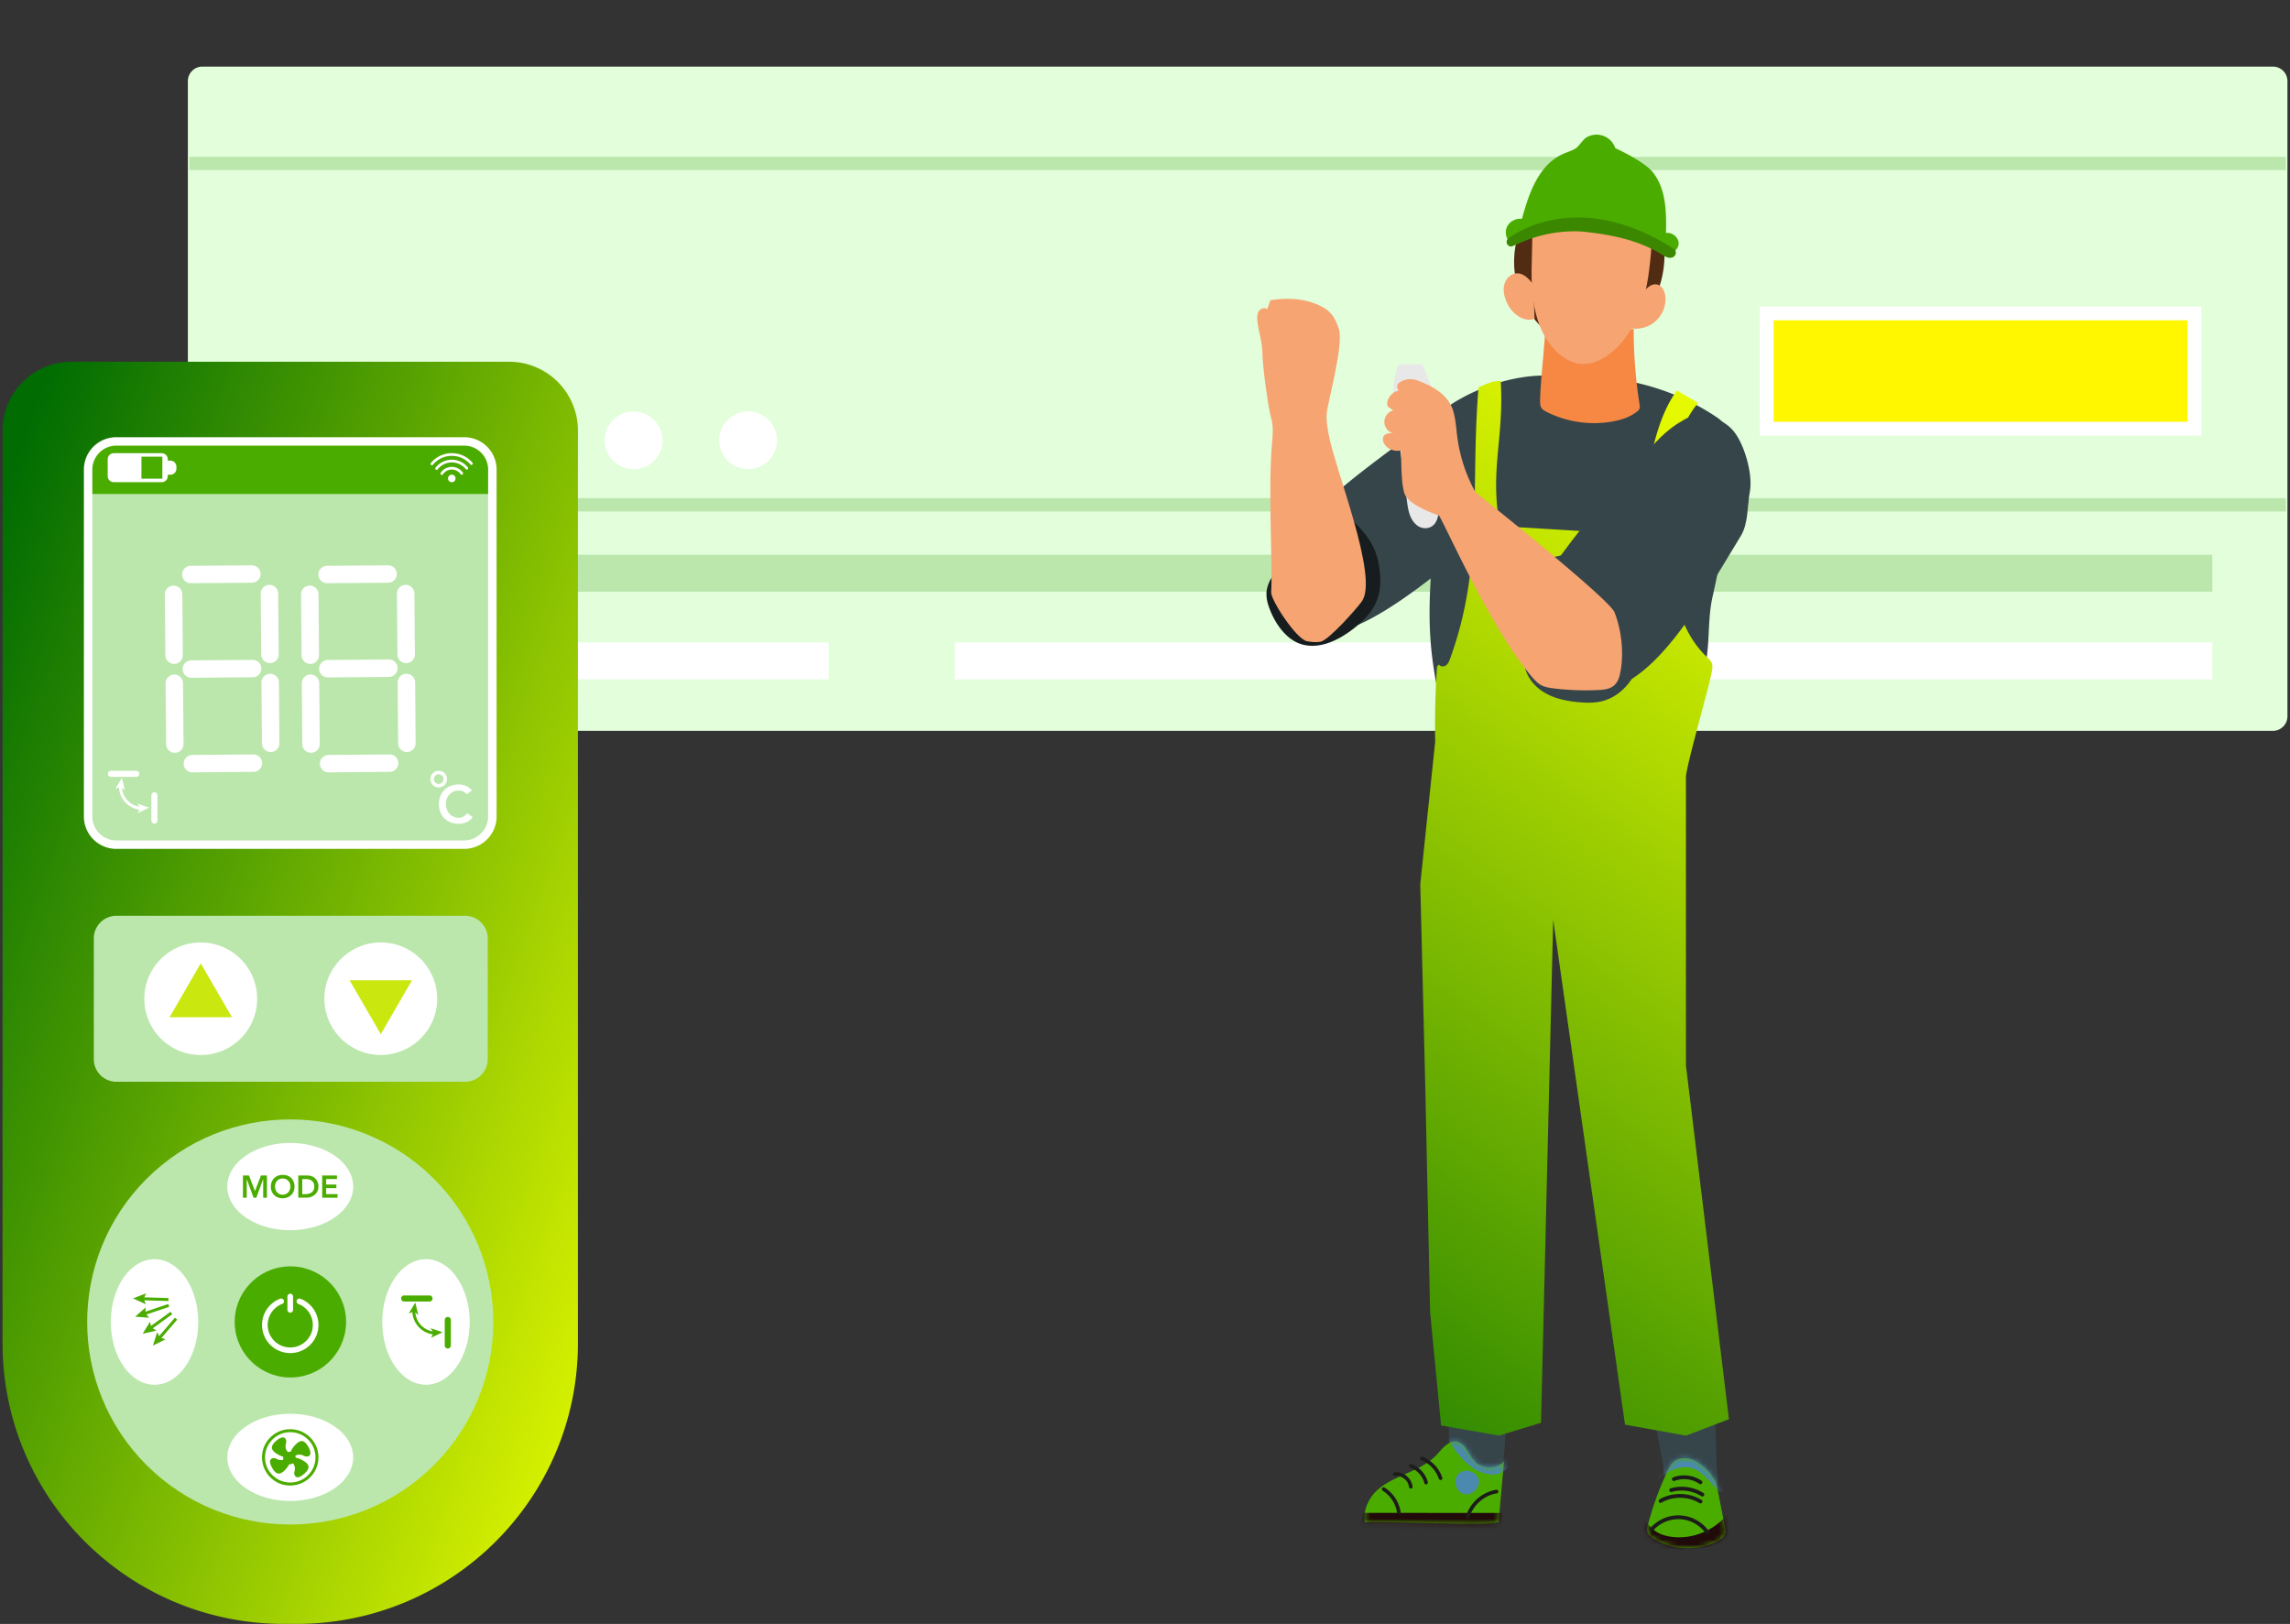 <svg xmlns="http://www.w3.org/2000/svg" width="447" height="317" fill="none" viewBox="0 0 447 317"><rect x="0" y="0" width="447" height="317" fill="#333333" stroke="none"/><g clip-path="url(#a)"><path fill="#E3FEDB" d="M443.655 13H39.515a2.84 2.84 0 0 0-2.845 2.838v123.987a2.84 2.84 0 0 0 2.845 2.839h404.14a2.84 2.84 0 0 0 2.846-2.839V15.838A2.84 2.84 0 0 0 443.655 13"/><path fill="#BBE7AD" d="M446.197 30.611H36.969v2.598h409.228zm0 66.633H36.969v2.598h409.228z"/><path fill="#E96362" d="M58.813 91.137a5.623 5.623 0 0 0 3.054-7.353 5.65 5.65 0 0 0-7.373-3.047 5.623 5.623 0 0 0-3.053 7.354 5.65 5.65 0 0 0 7.372 3.046"/><path fill="#F77C7C" d="M81.157 91.137a5.623 5.623 0 0 0 3.053-7.354 5.65 5.65 0 0 0-7.372-3.046 5.624 5.624 0 0 0-3.054 7.354 5.65 5.65 0 0 0 7.373 3.046"/><path fill="#FB9D7E" d="M103.498 91.137a5.62 5.62 0 0 0 3.054-7.354 5.647 5.647 0 0 0-7.372-3.046 5.623 5.623 0 0 0-3.054 7.354 5.647 5.647 0 0 0 7.372 3.046"/><path fill="#fff" d="M126.336 90.918a5.62 5.62 0 0 0 2.313-7.618 5.65 5.65 0 0 0-7.637-2.307 5.62 5.62 0 0 0-2.313 7.618 5.65 5.65 0 0 0 7.637 2.307m21.848.219a5.624 5.624 0 0 0 3.054-7.354 5.65 5.65 0 0 0-7.373-3.046 5.623 5.623 0 0 0-3.053 7.354c1.192 2.871 4.493 4.235 7.372 3.046m281.515-6.102V59.823H343.49v25.212z"/><path fill="#FFF700" d="M426.991 62.524h-80.792v19.81h80.792z"/><path fill="#BBE7AD" d="M431.831 108.297H51.338v7.204H431.83z"/><path fill="#fff" d="M161.745 125.406H51.338v7.204h110.407zm270.085 0H321.424v7.204H431.83zm-135.042 0H186.381v7.204h110.407z"/><path fill="url(#b)" d="M112.809 84.037V262.21c0 30.252-24.587 54.784-54.922 54.784h-2.465C25.094 316.994.5 292.462.5 262.21V84.037a13.4 13.4 0 0 1 3.943-9.493 13.48 13.48 0 0 1 9.517-3.933h85.39a13.48 13.48 0 0 1 9.517 3.933 13.4 13.4 0 0 1 3.943 9.493"/><path fill="#BBE7AD" d="M90.782 178.764H22.734a4.416 4.416 0 0 0-4.422 4.411v23.578a4.416 4.416 0 0 0 4.422 4.411h68.048a4.416 4.416 0 0 0 4.422-4.411v-23.578a4.416 4.416 0 0 0-4.422-4.411"/><path fill="#fff" d="M46.971 202.73a10.964 10.964 0 0 0 0-15.533c-4.3-4.289-11.272-4.289-15.572 0a10.964 10.964 0 0 0 0 15.533c4.3 4.289 11.272 4.289 15.572 0"/><path fill="#CAE710" d="m33.094 198.58 6.093-10.528 6.094 10.528z"/><path fill="#fff" d="M85.316 195.633c.377-6.055-4.237-11.268-10.306-11.645-6.07-.376-11.296 4.226-11.674 10.281-.377 6.054 4.237 11.267 10.306 11.644 6.07.377 11.296-4.226 11.674-10.28"/><path fill="#CAE710" d="m80.424 191.347-6.094 10.528-6.094-10.528z"/><path fill="#BBE7AD" d="M84.682 286.013c15.48-15.441 15.48-40.475 0-55.916s-40.576-15.441-56.056 0-15.48 40.475 0 55.916 40.577 15.441 56.056 0"/><path fill="#4BAC00" d="M57.226 268.879c5.998-.299 10.617-5.391 10.318-11.374s-5.405-10.59-11.403-10.291-10.617 5.391-10.317 11.373c.3 5.983 5.404 10.591 11.402 10.292"/><path fill="#fff" d="M56.656 256.237a.55.55 0 0 1-.39-.161.54.54 0 0 1-.16-.388v-2.602a.54.54 0 0 1 .16-.389.56.56 0 0 1 .6-.119.56.56 0 0 1 .299.298.5.5 0 0 1 .041.21v2.608a.55.55 0 0 1-.55.543"/><path fill="#fff" d="M56.656 264.129a5.5 5.5 0 0 1-3.522-1.268 5.48 5.48 0 0 1-1.282-6.908 5.5 5.5 0 0 1 2.834-2.441.55.55 0 0 1 .421.011.546.546 0 0 1 .154.9.5.5 0 0 1-.181.114 4.386 4.386 0 0 0-1.24 7.479 4.407 4.407 0 0 0 7.146-2.577 4.386 4.386 0 0 0-2.754-4.902.55.55 0 0 1-.022-1.007c.13-.06.28-.066.415-.018a5.5 5.5 0 0 1 2.834 2.441 5.48 5.48 0 0 1-1.281 6.907 5.5 5.5 0 0 1-3.522 1.269m-.001-23.989c6.785 0 12.284-3.811 12.284-8.513 0-4.701-5.5-8.512-12.284-8.512s-12.284 3.811-12.284 8.512 5.5 8.513 12.284 8.513"/><path fill="#4BAC00" d="M47.426 229.456h1.181l1.16 3.042 1.176-3.042h1.164v4.342h-.737v-3.606h-.013l-1.322 3.606h-.541l-1.322-3.606h-.012v3.606h-.738zm5.447 2.189a2.5 2.5 0 0 1 .172-.947 2.08 2.08 0 0 1 1.202-1.19 2.5 2.5 0 0 1 .925-.162 2.6 2.6 0 0 1 .935.15 2.03 2.03 0 0 1 1.211 1.181c.118.3.177.621.172.944a2.4 2.4 0 0 1-.172.925 2.12 2.12 0 0 1-1.21 1.188 2.6 2.6 0 0 1-.936.174 2.6 2.6 0 0 1-.925-.162 2.08 2.08 0 0 1-1.202-1.174 2.4 2.4 0 0 1-.172-.927m.812-.048c-.002.219.034.437.107.643.067.188.17.361.305.508.131.144.292.258.47.337.192.085.4.129.611.127a1.5 1.5 0 0 0 .616-.127c.18-.078.34-.193.473-.337.134-.147.237-.32.304-.508.073-.206.11-.424.107-.643a1.7 1.7 0 0 0-.107-.608 1.5 1.5 0 0 0-.304-.493 1.4 1.4 0 0 0-.473-.332 1.5 1.5 0 0 0-.615-.119 1.5 1.5 0 0 0-.612.119 1.4 1.4 0 0 0-.47.332 1.5 1.5 0 0 0-.305.493 1.7 1.7 0 0 0-.112.608zm4.54-2.141h1.715c.282-.003.562.04.83.127a1.95 1.95 0 0 1 1.198 1.08c.13.303.193.63.185.959a2 2 0 0 1-.764 1.64 2.3 2.3 0 0 1-.743.399q-.392.127-.803.127h-1.618zm1.353 3.643q.346.002.684-.082a1.7 1.7 0 0 0 .563-.255c.163-.118.294-.274.383-.453.097-.213.144-.445.137-.678a1.7 1.7 0 0 0-.127-.675 1.2 1.2 0 0 0-.342-.456 1.4 1.4 0 0 0-.51-.254 2.4 2.4 0 0 0-.654-.083h-.708v2.944zm3.311-3.643h2.883v.699h-2.109v1.068h1.999v.699h-1.999v1.179h2.22v.699H62.89z"/><path fill="#fff" d="M56.655 292.996c6.785 0 12.284-3.812 12.284-8.513s-5.5-8.512-12.284-8.512-12.284 3.811-12.284 8.512 5.5 8.513 12.284 8.513"/><path fill="#4BAC00" d="M56.655 289.982h-.104a5.47 5.47 0 0 1-3.598-1.425c-.127-.118-.254-.254-.382-.381-.061-.068-.127-.138-.178-.209a5.5 5.5 0 0 1-1.246-3.378v-.21a5.44 5.44 0 0 1 1.808-3.966q.1-.09.205-.177a5.47 5.47 0 0 1 3.39-1.243h.21a5.47 5.47 0 0 1 3.977 1.803c.062.068.127.137.178.205a5.44 5.44 0 0 1 1.245 3.38v.216a5.43 5.43 0 0 1-1.812 3.959c-.065.059-.136.127-.206.179a5.47 5.47 0 0 1-3.389 1.242zm0-10.409h-.086a4.88 4.88 0 0 0-3.03 1.109c-.06.051-.127.105-.183.159a4 4 0 0 0-.348.346c-.056.061-.108.127-.16.187a4.85 4.85 0 0 0-1.111 3.016v.183a4.84 4.84 0 0 0 1.113 3.02q.078.098.158.185.164.18.345.343.097.088.19.164a4.9 4.9 0 0 0 3.024 1.108h.184a4.87 4.87 0 0 0 3.026-1.109c.063-.051.128-.103.184-.158a4 4 0 0 0 .349-.347c.053-.06.107-.127.16-.186a4.84 4.84 0 0 0 1.112-3.018v-.177a4.85 4.85 0 0 0-1.113-3.025q-.08-.097-.16-.188a5 5 0 0 0-.344-.342l-.188-.162a4.88 4.88 0 0 0-3.025-1.108z"/><path fill="#4BAC00" d="M57.472 284.495a4.8 4.8 0 0 1 2.032.833c1.048.73.765 1.373.327 1.907-.439.534-1.32 1.225-1.827 1.131s-.648-.658-.522-1.136.17-1.225-.466-1.731zm-.804.861a4.8 4.8 0 0 1-1.252 1.801c-.94.864-1.508.449-1.941-.092-.433-.542-.918-1.549-.718-2.023s.785-.49 1.225-.264 1.165.43 1.797-.083zm-.884-.874a4.8 4.8 0 0 1-2.016-.873c-1.032-.749-.737-1.387-.29-1.917.448-.53 1.342-1.2 1.848-1.097s.637.671.501 1.144-.195 1.221.432 1.74zm.856-.879a4.8 4.8 0 0 1 1.253-1.801c.94-.863 1.508-.45 1.941.093s.917 1.547.717 2.021-.785.492-1.226.266c-.44-.227-1.163-.43-1.795.082z"/><path fill="#4BAC00" d="M57.716 284.62a1.215 1.215 0 0 1-.755 1.128 1.23 1.23 0 0 1-1.333-.265 1.22 1.22 0 0 1 .865-2.083 1.22 1.22 0 0 1 1.223 1.22"/><path fill="#fff" d="M30.16 270.309c4.714 0 8.535-5.486 8.535-12.253s-3.821-12.254-8.534-12.254-8.534 5.486-8.534 12.254 3.82 12.253 8.534 12.253m52.99 0c4.713 0 8.534-5.486 8.534-12.253s-3.82-12.254-8.534-12.254c-4.713 0-8.534 5.486-8.534 12.254s3.82 12.253 8.534 12.253"/><path fill="#4BAC00" d="m27.699 253.234-.017.575 5.193.155.017-.575z"/><path fill="#4BAC00" d="m28.53 252.46-.488 1.053.424 1.079-2.503-1.141zm4.312 2.096-4.926 1.647.184.547 4.926-1.647z"/><path fill="#4BAC00" d="m28.446 255.205-.09 1.155.77.867-2.743-.206zm4.844.863-4.208 3.039.339.466 4.207-3.039z"/><path fill="#4BAC00" d="m29.283 258.004.26 1.128.995.598-2.679.621zm4.862-.782-3.38 3.936.439.374 3.38-3.935z"/><path fill="#4BAC00" d="m30.691 260.046.515 1.039 1.107.351-2.461 1.224zm54.039.457a4.68 4.68 0 0 1-3.022-1.496 4.65 4.65 0 0 1-1.226-3.135h.578a4.08 4.08 0 0 0 1.073 2.753 4.1 4.1 0 0 0 2.653 1.315z"/><path fill="#4BAC00" d="m86.382 260.065-2.35-.797.6.903-.489.967zm-5.319-5.798.583 2.407-.846-.679-1.01.397zm-2.173-1.39h4.977a.596.596 0 0 1 0 1.19h-4.978a.597.597 0 0 1-.596-.595.593.593 0 0 1 .596-.595m7.924 9.76v-4.965a.595.595 0 0 1 1.018-.421.6.6 0 0 1 .174.421v4.965a.596.596 0 0 1-1.193 0"/><path fill="#BBE7AD" d="M90.604 86.089H22.706c-3.04 0-5.505 2.458-5.505 5.491v67.734c0 3.032 2.465 5.491 5.505 5.491h67.898c3.04 0 5.505-2.459 5.505-5.491V91.58c0-3.033-2.465-5.491-5.505-5.491"/><path fill="#4BAC00" d="M96.11 91.658v4.761H17.201v-4.761c0-1.457.581-2.853 1.613-3.883a5.52 5.52 0 0 1 3.892-1.609h67.898c1.46 0 2.86.58 3.892 1.609a5.5 5.5 0 0 1 1.614 3.882"/><path fill="#fff" d="M25.018 89.915h8.232a1.19 1.19 0 0 1 1.186 1.183v.39a1.18 1.18 0 0 1-1.186 1.183h-8.232a1.19 1.19 0 0 1-1.188-1.185v-.389a1.183 1.183 0 0 1 1.188-1.182"/><path fill="#fff" d="M31.566 88.462H22.21c-.656 0-1.188.53-1.188 1.185v3.293c0 .654.532 1.185 1.188 1.185h9.355c.656 0 1.187-.53 1.187-1.185v-3.293c0-.655-.532-1.185-1.187-1.185"/><path fill="#4BAC00" d="M31.69 89.147h-4.077v4.294h4.077z"/><path fill="#fff" d="M87.67 92.874a.733.733 0 0 0 .806 1.194.735.735 0 0 0 .174-1.248.737.737 0 0 0-.98.054"/><path fill="#fff" d="M86.342 91.899q-.18.18-.324.393a.26.26 0 0 0 .073.367q.068.046.149.045a.27.27 0 0 0 .22-.117 2.086 2.086 0 0 1 2.693-.689c.302.156.56.383.754.662.04.058.102.097.171.11a.27.27 0 0 0 .236-.073.266.266 0 0 0 .03-.338 2.62 2.62 0 0 0-1.916-1.114 2.63 2.63 0 0 0-2.086.754"/><path fill="#fff" d="M85.354 90.906q-.18.18-.335.382a.264.264 0 0 0 .242.425.27.27 0 0 0 .177-.1q.135-.173.29-.328a3.5 3.5 0 0 1 2.658-1.01 3.5 3.5 0 0 1 2.529 1.296.26.26 0 0 0 .209.1.26.26 0 0 0 .185-.078.26.26 0 0 0 .019-.352 4.02 4.02 0 0 0-2.913-1.495 4.03 4.03 0 0 0-3.061 1.164z"/><path fill="#fff" d="M88.151 88.462a5.26 5.26 0 0 0-4.043 1.914.265.265 0 1 0 .409.338 4.77 4.77 0 0 1 3.865-1.723 4.78 4.78 0 0 1 3.438 1.668.265.265 0 0 0 .404-.345 5.29 5.29 0 0 0-4.073-1.852m-25.836 44.896.095 11.88a1.695 1.695 0 0 1-1.687 1.712 1.7 1.7 0 0 1-1.207-.488 1.7 1.7 0 0 1-.508-1.196l-.096-11.879a1.69 1.69 0 0 1 1.037-1.576 1.71 1.71 0 0 1 1.857.352c.322.315.505.745.509 1.195m13.453-19.611-11.91.095a1.7 1.7 0 0 1-1.206-.487 1.7 1.7 0 0 1-.507-1.196 1.696 1.696 0 0 1 1.687-1.711l11.91-.095a1.697 1.697 0 1 1 .027 3.394m.296 36.922-11.91.095a1.696 1.696 0 1 1-.027-3.393l11.91-.096a1.704 1.704 0 0 1 1.714 1.683 1.696 1.696 0 0 1-1.687 1.711m-40.477-34.666.096 11.879a1.696 1.696 0 0 1-1.688 1.71 1.7 1.7 0 0 1-1.207-.487 1.7 1.7 0 0 1-.508-1.196l-.095-11.88a1.696 1.696 0 0 1 2.339-1.585 1.7 1.7 0 0 1 1.063 1.559m18.854 17.205.095 11.88a1.7 1.7 0 0 1-.488 1.204 1.7 1.7 0 0 1-1.2.507 1.72 1.72 0 0 1-1.58-1.036 1.7 1.7 0 0 1-.134-.649l-.096-11.878a1.7 1.7 0 0 1 .489-1.204 1.7 1.7 0 0 1 1.198-.507 1.7 1.7 0 0 1 1.207.487 1.7 1.7 0 0 1 .508 1.196m7.733-17.205.096 11.879a1.696 1.696 0 0 1-1.689 1.71 1.7 1.7 0 0 1-.653-.122 1.71 1.71 0 0 1-1.067-1.561l-.095-11.878a1.696 1.696 0 0 1 1.688-1.711 1.7 1.7 0 0 1 1.72 1.683m1.806 12.829 11.91-.097a1.703 1.703 0 0 1 1.226 2.895 1.7 1.7 0 0 1-1.2.507l-11.908.095a1.7 1.7 0 0 1-1.207-.488 1.7 1.7 0 0 1-.508-1.196 1.7 1.7 0 0 1 .486-1.208 1.7 1.7 0 0 1 1.201-.508m16.909-12.979.097 11.879a1.7 1.7 0 0 1-2.897 1.222 1.7 1.7 0 0 1-.507-1.197l-.096-11.88a1.7 1.7 0 0 1 .49-1.204 1.72 1.72 0 0 1 1.199-.506 1.72 1.72 0 0 1 1.207.489 1.7 1.7 0 0 1 .507 1.197m.145 17.355.095 11.88a1.7 1.7 0 0 1-.488 1.204 1.7 1.7 0 0 1-1.199.507 1.704 1.704 0 0 1-1.721-1.685l-.096-11.878a1.7 1.7 0 0 1 .488-1.204 1.7 1.7 0 0 1 1.2-.507 1.705 1.705 0 0 1 1.586 1.033c.087.206.133.427.135.65M54.3 115.853l.096 11.879a1.697 1.697 0 0 1-1.687 1.71 1.7 1.7 0 0 1-1.58-1.036 1.7 1.7 0 0 1-.135-.649l-.096-11.88a1.7 1.7 0 0 1 .489-1.204 1.72 1.72 0 0 1 1.199-.506 1.72 1.72 0 0 1 1.208.488 1.7 1.7 0 0 1 .507 1.198m-18.574 17.505.096 11.88a1.696 1.696 0 0 1-2.334 1.588 1.7 1.7 0 0 1-1.063-1.56l-.096-11.879a1.7 1.7 0 0 1 .487-1.203 1.7 1.7 0 0 1 1.197-.509 1.704 1.704 0 0 1 1.713 1.683m13.451-19.611-11.91.095a1.7 1.7 0 0 1-1.206-.487 1.7 1.7 0 0 1-.507-1.196 1.7 1.7 0 0 1 1.687-1.711l11.91-.095a1.697 1.697 0 1 1 .027 3.394m.151 18.458-11.91.096a1.698 1.698 0 1 1-.027-3.394l11.909-.096a1.7 1.7 0 0 1 1.591 2.334 1.7 1.7 0 0 1-.913.926 1.7 1.7 0 0 1-.65.134m.147 18.464-11.908.097a1.7 1.7 0 0 1-1.207-.488 1.696 1.696 0 0 1 1.179-2.907l11.91-.096a1.697 1.697 0 1 1 .027 3.394m-22.02 7.418a4.68 4.68 0 0 1-3.023-1.496 4.66 4.66 0 0 1-1.226-3.136h.577a4.08 4.08 0 0 0 1.078 2.748 4.1 4.1 0 0 0 2.65 1.31z"/><path fill="#fff" d="m29.112 157.65-2.35-.798.6.902-.488.967zm-5.317-5.799.581 2.408-.846-.679-1.01.396zm-2.175-1.389h4.978a.595.595 0 0 1 0 1.19H21.62a.596.596 0 0 1 0-1.19m7.925 9.759v-4.966a.596.596 0 0 1 1.193 0v4.966a.598.598 0 0 1-1.193 0m61.555-5.184a2.2 2.2 0 0 0-.78-.579 2.1 2.1 0 0 0-.764-.145 2.55 2.55 0 0 0-1.03.202c-.3.129-.569.318-.79.557a2.5 2.5 0 0 0-.51.831 2.8 2.8 0 0 0-.181 1.017c-.004.369.057.736.18 1.083.111.317.285.608.51.857.222.242.491.436.792.568.324.141.675.211 1.03.206.3-.001.596-.073.863-.211.307-.165.574-.396.781-.676l1.076.763a2.9 2.9 0 0 1-1.21.99c-.48.207-.998.313-1.52.31a4.3 4.3 0 0 1-1.56-.273 3.5 3.5 0 0 1-2.022-1.977 4.1 4.1 0 0 1-.289-1.558 4.2 4.2 0 0 1 .29-1.596c.18-.458.452-.874.8-1.222a3.5 3.5 0 0 1 1.222-.78 4.3 4.3 0 0 1 1.558-.273 3.6 3.6 0 0 1 1.381.263c.46.201.864.506 1.184.89zm-5.467-1.336a1.63 1.63 0 0 1-1.5-1 1.617 1.617 0 0 1 1.184-2.208 1.622 1.622 0 0 1 1.94 1.588c0 .43-.172.841-.476 1.145a1.63 1.63 0 0 1-1.148.475m0-2.557a.94.94 0 0 0-.869.58.936.936 0 0 0 .687 1.279.95.95 0 0 0 .965-.4.939.939 0 0 0-.783-1.459"/><path fill="#fff" d="M90.602 165.706H22.706a6.35 6.35 0 0 1-4.475-1.851 6.3 6.3 0 0 1-1.856-4.464V91.658a6.3 6.3 0 0 1 1.856-4.464 6.35 6.35 0 0 1 4.475-1.851h67.896a6.35 6.35 0 0 1 4.475 1.851 6.3 6.3 0 0 1 1.856 4.464v67.732a6.3 6.3 0 0 1-1.856 4.464 6.35 6.35 0 0 1-4.475 1.852M22.706 86.99a4.7 4.7 0 0 0-3.308 1.369 4.67 4.67 0 0 0-1.374 3.299v67.732a4.67 4.67 0 0 0 1.373 3.3 4.7 4.7 0 0 0 3.309 1.369h67.896a4.7 4.7 0 0 0 3.308-1.37 4.67 4.67 0 0 0 1.373-3.299V91.658a4.67 4.67 0 0 0-1.373-3.3 4.7 4.7 0 0 0-3.308-1.37z"/><path fill="#364549" d="M321.016 269.668a159 159 0 0 1 4.414 21.736 236 236 0 0 0 9.802-2.107 882 882 0 0 1-.765-31.448z"/><path fill="#4BAC00" d="M333.831 287.613c-.94-.968-1.911-1.955-3.133-2.526s-2.777-.642-3.85.175c-.68.519-1.083 1.315-1.445 2.089a61 61 0 0 0-3.712 10.207c-.14.53-.271 1.102-.078 1.614.184.482.622.817 1.055 1.097 3.724 2.407 8.767 2.612 12.674.515.53-.285 1.071-.636 1.305-1.195.235-.56.128-1.162.008-1.74l-1.64-8.383z"/><mask id="c" width="16" height="19" x="321" y="284" maskUnits="userSpaceOnUse" style="mask-type:luminance"><path fill="#fff" d="M333.831 287.613c-.94-.968-1.911-1.955-3.133-2.526s-2.777-.642-3.85.175c-.68.519-1.083 1.315-1.445 2.089a61 61 0 0 0-3.712 10.207c-.14.53-.271 1.102-.078 1.614.184.482.622.817 1.055 1.097 3.724 2.407 8.767 2.612 12.674.515.53-.285 1.071-.636 1.305-1.195.235-.56.128-1.162.008-1.74l-1.64-8.383z"/></mask><g mask="url(#c)"><path fill="#210A0A" d="M337.192 295.563c-2.505 3.16-6.695 4.905-10.704 4.459-1.177-.127-2.358-.447-3.333-1.12-1.784-1.233-2.696-3.517-4.608-4.548-.892 1.371-.785 3.244.038 4.656.824 1.413 2.267 2.39 3.823 2.915 1.303.441 2.688.59 4.063.61 1.529.024 3.058-.108 4.581-.254 1.656-.153 3.357-.333 4.816-1.122 1.46-.79 2.631-2.351 2.447-3.998z"/><path fill="#4B89AF" d="M335.906 291.338c-1.949-1.485-3.202-3.975-5.538-4.721-1.473-.47-3.112-.117-4.475.612-1.364.728-2.504 1.806-3.625 2.869a42 42 0 0 1 1.633-3.56c.7-1.354 1.513-2.716 2.77-3.58 2.699-1.856 6.358-.837 9.453.246 1.167.408 2.361.833 3.313 1.621s1.624 2.034 1.391 3.243z"/></g><path fill="#1C1C1B" d="M331.736 293.42c-1.735-1.063-3.903-1.31-5.854-.763a7 7 0 0 0-1.593.674c-.415.238-.736-.43-.325-.666 1.944-1.11 4.35-1.318 6.475-.643a8 8 0 0 1 1.72.791c.407.254-.016.857-.423.608z"/><path fill="#1C1C1B" d="M332.093 292.065a7.2 7.2 0 0 0-2.82-1.03 7.2 7.2 0 0 0-2.996.209.373.373 0 0 1-.436-.292.384.384 0 0 1 .294-.435 7.93 7.93 0 0 1 6.381.939c.402.254-.021.866-.423.609m-.371-2.407a5.27 5.27 0 0 0-4.834-.588.38.38 0 0 1-.496-.171.373.373 0 0 1 .171-.495 6.05 6.05 0 0 1 5.581.645c.393.271-.029.881-.422.609m1.239 9.66a6.73 6.73 0 0 0-3.752-2.578 6.61 6.61 0 0 0-6.499 2.007.383.383 0 0 1-.516.093c-.151-.104-.227-.364-.095-.515a7.45 7.45 0 0 1 4.406-2.438 7.32 7.32 0 0 1 7.022 2.949.38.38 0 0 1-.041.523.374.374 0 0 1-.522-.041z"/><path fill="#364549" d="M281.734 264.369a248 248 0 0 1 1.31 24.532l9.355 3.067c2.201-10.566 1.67-21.481 1.13-32.261z"/><path fill="#4BAC00" d="M293.567 285.324c-1.493 1.526-4.276 1.489-5.735-.073-1.218-1.311-1.752-3.566-3.524-3.838-1.635-.254-2.804 1.429-3.94 2.63-1.541 1.632-3.63 2.62-5.684 3.527-2.054.908-4.168 1.795-5.842 3.29-1.675 1.495-2.855 4.087-2.443 6.289 5.161-.247 22.644.8 26.123.022z"/><mask id="d" width="28" height="17" x="266" y="281" maskUnits="userSpaceOnUse" style="mask-type:luminance"><path fill="#fff" d="M293.567 285.324c-1.493 1.526-4.276 1.489-5.735-.073-1.218-1.311-1.752-3.566-3.524-3.838-1.635-.254-2.804 1.429-3.94 2.63-1.541 1.632-3.63 2.62-5.684 3.527-2.054.908-4.168 1.795-5.842 3.29-1.675 1.495-2.855 4.086-2.443 6.289 5.161-.248 22.644.8 26.123.022z"/></mask><g mask="url(#d)"><path fill="#210A0A" d="m299.499 295.341-1.175 4.588-33.236-.028 1.035-4.588z"/><path fill="#4B89AF" d="M282.628 281.027c2.039 3.058 4.558 6.415 8.222 6.765.787.075 1.605-.007 2.312-.358 1.449-.718 2.135-2.364 2.703-3.875-5.071-.966-9.489-4.715-14.654-4.703z"/></g><path fill="#1C1C1B" d="M272.272 288.109c1.274-.148 2.608.836 2.747 2.116a.363.363 0 0 0 .354.354.36.36 0 0 0 .357-.354c-.178-1.653-1.773-3.022-3.458-2.825a.37.37 0 0 0-.356.355c0 .174.163.381.356.354m3.038-1.618a4.38 4.38 0 0 1 2.711 3.01c.112.443.799.254.685-.188a5.1 5.1 0 0 0-1.17-2.146 5.1 5.1 0 0 0-2.036-1.36.36.36 0 0 0-.27.034.35.35 0 0 0-.168.213.363.363 0 0 0 .248.437m2.156-1.453a5.96 5.96 0 0 1 3.386 3.621c.141.432.83.247.687-.189a6.71 6.71 0 0 0-3.883-4.115.357.357 0 1 0-.183.691zm-7.561 5.959a6.17 6.17 0 0 1 2.803 4.345c.027.191.269.295.437.248a.36.36 0 0 0 .212-.169.36.36 0 0 0 .037-.267 6.84 6.84 0 0 0-3.132-4.769c-.39-.244-.748.37-.361.612zm16.927 5.179c.565-1.879 2.003-3.421 3.791-4.213a6.5 6.5 0 0 1 1.587-.46.35.35 0 0 0 .264-.298.4.4 0 0 0-.009-.139.37.37 0 0 0-.437-.248c-2.113.342-4.016 1.682-5.127 3.496a7 7 0 0 0-.748 1.674c-.128.437.554.625.685.188z"/><path fill="#4B89AF" d="M284.906 287.532c1.254-.978 3.433-.171 3.742 1.387.308 1.558-1.402 3.131-2.931 2.7s-2.166-2.663-1.087-3.831z"/><path fill="#364549" d="M334.42 115.897q-.089.356-.165.712c-1.029 4.769-.39 9.448-1.592 14.226-.693 2.753-3.456 5.701-5.19 7.949-3.089 4.003-8.612 5.223-13.674 5.298a44.7 44.7 0 0 1-11.756-1.398c-5.269-1.354-10.239-3.656-15.178-5.931-.214-.098-.706-.539-.91-.656-.382-.222-4.486 2.602-4.579 2.197-2.167-9.47-2.694-15.679-2.102-25.376-6.946 5.365-13.669 9.612-18.151 10.282 2.804-7.014 2.489-7.518 1.617-15.02-.118-1.008-.266-2.047.018-3.021.234-.798-7.508-3.197-7.008-3.864 4.317-5.813 19.412-15.933 25.009-20.533s14.409-7.74 21.655-7.434c11.908-.479 23.054 1.563 32.9 8.263.52.373.986.815 1.387 1.314 2.439 2.907 3.329 6.809 2.535 10.517z"/><path fill="#F68844" d="M301.702 62.408c0 3.718-1.074 12.164-1.077 15.881 0 .427 0 .875.21 1.25.232.423.679.677 1.11.89 4 1.997 8.544 2.637 12.942 1.824 1.656-.312 3.313-.85 4.637-1.894a1.46 1.46 0 0 0 .502-.591c.098-.262.055-.55.011-.826a94 94 0 0 1-1.146-14.722q-5.241 0-10.469.447z"/><path fill="url(#e)" d="M329.093 208v-56.5c.414-3.323 4.45-17.141 5.057-20.437.093-.509.178-1.053.011-1.547-.181-.53-.622-.921-1.027-1.308-4.698-4.476-6.499-11.232-6.854-17.701-.58-10.543-1.554-23.678 5.169-31.835-1.019-.666-3.096-1.798-4.119-2.465-5.631 7.823-5.332 19.067-8.793 28.052l-23.235-1.407c-.85-.051-1.799-.15-2.346-.802-.382-.451-.472-1.069-.548-1.652-1.259-9.65 1.165-15.653.525-26.039-2.015-.022-3.089.823-4.325 1.233-1.629 19.504 1.045 34.876-5.557 52.983-.177.486-.382.997-.802 1.303-.419.306-1.116.285-1.362-.172l-.391.431a180 180 0 0 0-.356 14.679l-2.908 27.765.988 39.92.935 43.665 2.139 22.1 11.314 1.964 8.195-2.493 2.374-98.196 14.017 98.559 11.899 2.143 8.39-3.206z"/><path fill="#512C13" d="M297.759 42.539a17.77 17.77 0 0 0-1.611 13.156 17.8 17.8 0 0 0 7.945 10.623c1.183.722 2.471 1.31 3.843 1.505 1.313.187 2.656 0 3.939-.333 4.807-1.27 8.913-4.797 11.099-9.25 2.187-4.455 2.484-9.749 1.045-14.491-.907-2.996-2.458-5.75-3.997-8.477z"/><path fill="#F6A472" d="M298.98 42.328c.354 4.604-.222 9.235.055 13.844.276 4.61 1.564 9.424 4.929 12.593 1.202 1.131 2.686 2.034 4.324 2.245 2.348.306 4.674-.835 6.47-2.372 3.034-2.594 4.943-6.3 6.021-10.136s1.393-7.84 1.7-11.813q.348-4.47.693-8.941z"/><path fill="#F6A472" d="M320.716 57.084c.698-.837 1.62-1.758 2.691-1.556 1.041.196 1.587 1.377 1.667 2.43a5.76 5.76 0 0 1-1.9 4.726 5.79 5.79 0 0 1-4.912 1.384zm-21.447-1.564c-.808-1.08-1.879-2.218-3.228-2.162-1.134.054-2.081 1.017-2.384 2.11-.304 1.093-.068 2.267.353 3.32.892 2.23 3.285 4.28 5.529 3.41z"/><path fill="#4BAC00" d="M294.647 47.18a1.72 1.72 0 0 0 1.546-.431c.997-.944 2.537-1.34 3.967-1.571 7.995-1.292 16.438.056 23.544 3.76.474.249.957.51 1.493.587 1.22.171 2.47-.852 2.471-2.024s-1.25-2.196-2.471-2.025c.077-4.122.04-8.591-2.589-11.872-1.727-2.16-7.306-4.682-7.306-4.682-.898-2.543-3.822-3.36-5.847-1.946-.333.232-1.413 1.652-1.744 1.891-.717.508-1.603.754-2.421 1.102-4.958 2.112-6.849 7.746-8.201 12.744-1.137-.127-2.329.463-2.857 1.427a2.65 2.65 0 0 0 .415 3.04"/><path fill="#3B8800" d="M294.296 47.805a.925.925 0 0 1-.081-1.055.9.9 0 0 1 .251-.276c4.588-3.146 10.269-4.381 15.744-3.933 5.796.475 11.373 2.743 16.33 5.938.277.178.567.381.584.795a1.02 1.02 0 0 1-.765 1c-.727.197-1.402-.236-2.017-.618-4.596-2.836-9.939-3.864-15.279-4.43-.262-.028-.59-.048-.961-.06a26.1 26.1 0 0 0-11.188 2.161l-1.595.69a.82.82 0 0 1-1.02-.212z"/><path fill="#C2B38C" d="M301.787 114.385c2.56 3.018 6.416 4.469 10.209 5.211 1.107.216 2.225.381 3.345.509.429.049.425-.622 0-.672-3.725-.434-7.614-1.238-10.746-3.407a12 12 0 0 1-2.332-2.117c-.279-.329-.753.148-.476.474z"/><path fill="#364549" d="M329.569 81.538c-6.574 2.982-10.001 9.977-15.113 15.065-6.35 6.321-15.681 19.843-15.686 20.788-.008 1.469 10.683 17.255 11.249 17.334 12.056 1.666 22.397-18.149 29.758-30.074 1.529-2.478 1.256-5.86 1.793-8.719.637-3.376-1.159-9.77-3.575-12.219-2.416-2.45-6.43-3.343-9.486-1.759z"/><path fill="#171D1E" d="M261.124 98.84c3.867 3.717 7.253 6.325 8.067 11.622s-.339 8.436-4.482 11.847-9.34 5.459-13.364 1.906c-1.482-1.306-2.549-3.03-3.321-4.848-.554-1.306-.972-2.729-.765-4.132.193-1.307.904-2.471 1.6-3.593l7.416-11.973z"/><path fill="#F6A472" d="M248.127 115.602c-.09 1.518 4.901 9.171 6.994 9.565.869.164 1.766.254 2.636.101 1.633-.3 7.117-6.53 8.073-7.881 3.357-4.731-5.225-25.676-6.489-32.635-.255-1.38-.502-2.783-.353-4.177.245-2.288 3.339-13.428 2.36-16.386-.912-2.76-2.003-3.917-4.736-4.957-2.734-1.04-5.761-1.082-8.649-.628l-.603 1.75c-.484-.41-1.293-.143-1.642.382s-.352 1.207-.292 1.837c.201 2.12.986 4.173.989 6.303 0 2.503 1.147 10.837 1.691 12.646.484 1.628.337 3.367.187 5.057-.807 9.083.166 23.479-.166 29.023"/><path fill="#F6A472" d="M253.355 73.978c-1.082-2.3-3.049-7.404-3.66-9.87-.16-.647-.303-1.332-.117-1.974s.814-1.205 1.476-1.09c.267.06.515.184.724.36 1.949 1.49 2.408 4.276 4.153 6 1.056 1.043 2.697 1.983 2.497 3.45z"/><path fill="#364549" d="M302.923 108.88a9.72 9.72 0 0 1 6.086-.081c2.662.848 4.827 2.811 6.599 4.965 2.98 3.622 5.138 8.165 4.868 12.838-.27 4.674-3.45 9.344-8.039 10.336-1.365.294-2.781.265-4.172.146-2.585-.22-5.225-.782-7.356-2.25-2.13-1.468-3.681-3.998-3.394-6.57z"/><path fill="#E8E8E8" d="M273.101 71.14c-1.045 1.41-1.163 5.925-1.163 5.925.403 2.895 2.102 16.508 2.71 20.865.229 1.643.487 3.364 1.844 4.529a2.59 2.59 0 0 0 2.378.563c1.961-.559 2.111-3.13 1.911-5.102-.777-7.5-.33-14.089-1.107-21.592 0 0-1.536-4.402-2.083-5.211z"/><path fill="#F6A472" d="M315.137 119.503c1.319 3.305 1.813 7.577 1.263 11.084-.185 1.179-.444 2.452-1.351 3.23-.828.709-1.999.829-3.09.881a51.3 51.3 0 0 1-8.676-.32c-.849-.105-1.717-.237-2.469-.646-.78-.425-1.376-1.114-1.947-1.792-8.312-9.875-17.481-31.118-18.025-31.314-1.99-.715-6.021-2.31-6.695-4.31s-.608-6.285-.659-8.395c-1.351.313-2.964-.32-3.44-1.62-.477-1.299.61-1.923 1.979-1.702a2.308 2.308 0 0 1-1.332-3.643c.31-.412.75-.71 1.249-.844-.855-.635-1.347-.718-1.113-1.755a2.83 2.83 0 0 1 2.167-2.099c-.58-.966-.222-1.465.764-1.919a3.78 3.78 0 0 1 2.885-.085c3.122 1.162 6.041 2.783 7.009 5.956.499 1.653.579 3.386.801 5.092a30.5 30.5 0 0 0 3.544 10.785s26.063 20.738 27.136 23.416"/></g><defs><linearGradient id="b" x1="0.5" x2="167.981" y1="95.634" y2="156.418" gradientUnits="userSpaceOnUse"><stop stop-color="#006C02"/><stop offset="1" stop-color="#E5FA00"/></linearGradient><linearGradient id="e" x1="240.5" x2="384.5" y1="315.5" y2="124" gradientUnits="userSpaceOnUse"><stop stop-color="#006C02"/><stop offset="1" stop-color="#E5FA00"/></linearGradient><clipPath id="a"><path fill="#fff" d="M.5 0h446v317H.5z"/></clipPath></defs></svg>